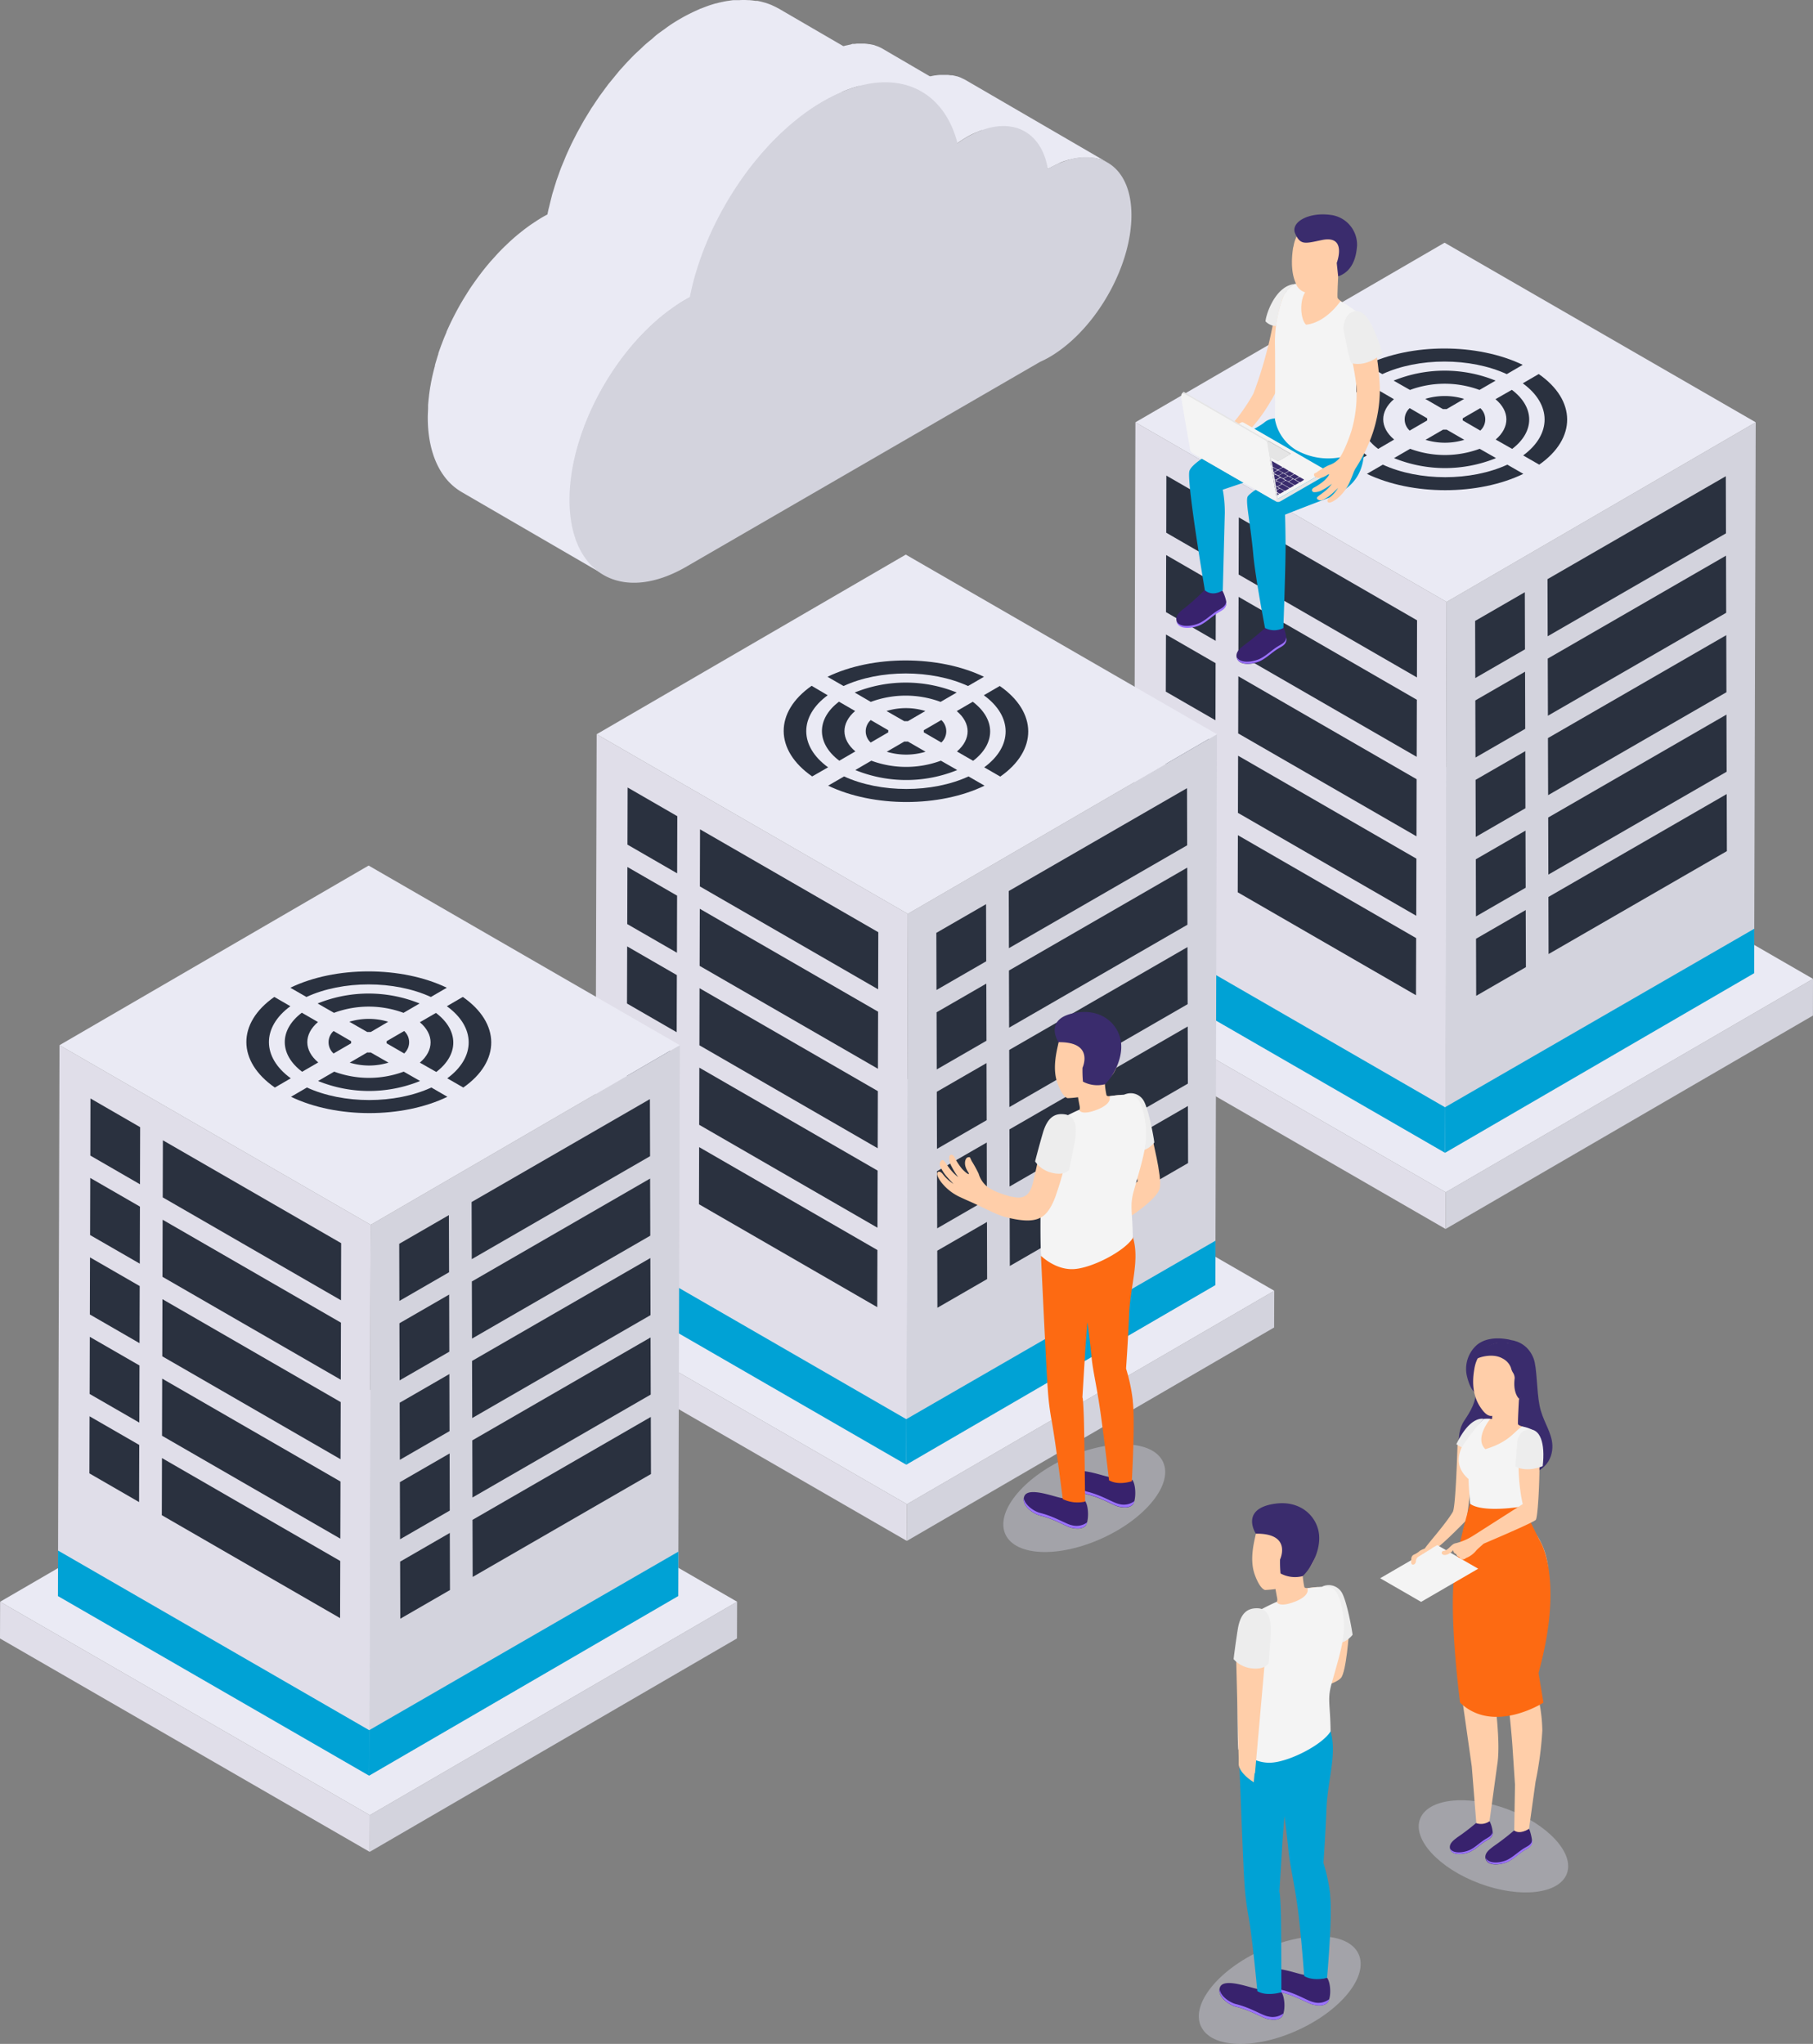 <svg id="Layer_1" data-name="Layer 1" xmlns="http://www.w3.org/2000/svg" xmlns:xlink="http://www.w3.org/1999/xlink" viewBox="0 0 443.33 499.88"><rect x="0" y="0" width="443.33" height="499.88" fill="#808080" stroke="none"/><defs><style>.cls-1{fill:none;}.cls-2{clip-path:url(#clip-path);}.cls-3{fill:#d3d3dd;}.cls-4{fill:#e0dee9;}.cls-5{fill:#eaeaf4;}.cls-6{fill:#2a313f;}.cls-7{fill:#00a2d5;}.cls-8{opacity:0.4;}.cls-9{clip-path:url(#clip-path-3);}.cls-10{fill:#d6d8e5;}.cls-11{clip-path:url(#clip-path-4);}.cls-12{fill:#3a2c6d;}.cls-13{fill:#ffcea9;}.cls-14{fill:#f4f4f4;}.cls-15{fill:#38226d;}.cls-16{fill:#9c73ff;}.cls-17{fill:#fd6a12;}.cls-18{fill:#ededed;}.cls-19{fill:#bfbfbf;}.cls-20{fill:#e5e5e5;}.cls-21{clip-path:url(#clip-path-5);}</style><clipPath id="clip-path" transform="translate(0 -0.11)"><rect class="cls-1" x="-28.33" width="500" height="500"/></clipPath><clipPath id="clip-path-3" transform="translate(0 -0.11)"><rect class="cls-1" x="346.91" y="440.37" width="36.55" height="22.55"/></clipPath><clipPath id="clip-path-4" transform="translate(0 -0.11)"><rect class="cls-1" x="245.34" y="353.35" width="39.59" height="26.34"/></clipPath><clipPath id="clip-path-5" transform="translate(0 -0.11)"><rect class="cls-1" x="293.14" y="473.66" width="39.59" height="26.34"/></clipPath></defs><g class="cls-2"><polygon class="cls-3" points="443.33 239.4 443.31 248.38 353.49 300.57 353.52 291.59 443.33 239.4"/><polygon class="cls-4" points="353.52 291.59 353.49 300.57 263.09 248.38 263.12 239.4 353.52 291.59"/><polygon class="cls-5" points="443.33 239.4 353.52 291.59 263.12 239.4 352.93 187.2 443.33 239.4"/><polygon class="cls-3" points="429.32 103.28 428.94 238.01 353.35 281.94 353.73 147.21 429.32 103.28"/><polygon class="cls-4" points="353.73 147.21 353.35 281.94 277.26 238.01 277.64 103.28 353.73 147.21"/><polygon class="cls-5" points="429.32 103.28 353.73 147.21 277.64 103.28 353.24 59.36 429.32 103.28"/><polygon class="cls-6" points="297.25 162.19 297.22 176.16 285.07 169.15 285.11 155.18 297.25 162.19"/><polygon class="cls-6" points="297.31 142.77 297.27 156.73 285.12 149.71 285.16 135.75 297.31 142.77"/><polygon class="cls-6" points="297.37 123.33 297.32 137.3 285.18 130.29 285.21 116.32 297.37 123.33"/><polygon class="cls-6" points="346.35 210 346.31 223.97 302.71 198.8 302.75 184.83 346.35 210"/><polygon class="cls-6" points="346.4 190.57 346.37 204.54 302.77 179.37 302.81 165.4 346.4 190.57"/><polygon class="cls-6" points="346.46 171.14 346.42 185.1 302.82 159.93 302.87 145.97 346.46 171.14"/><polygon class="cls-6" points="346.51 151.71 346.48 165.68 302.88 140.51 302.92 126.54 346.51 151.71"/><polygon class="cls-6" points="297.14 201.05 297.11 215.02 284.96 208.01 285 194.04 297.14 201.05"/><polygon class="cls-6" points="297.2 181.63 297.16 195.6 285.01 188.58 285.05 174.61 297.2 181.63"/><polygon class="cls-6" points="346.29 229.43 346.25 243.4 302.66 218.23 302.7 204.26 346.29 229.43"/><polygon class="cls-6" points="372.92 164.28 372.96 178.25 360.8 185.27 360.76 171.3 372.92 164.28"/><polygon class="cls-6" points="372.86 144.84 372.9 158.81 360.75 165.83 360.71 151.86 372.86 144.84"/><polygon class="cls-6" points="422.23 194.2 422.27 208.16 378.67 233.33 378.63 219.37 422.23 194.2"/><polygon class="cls-6" points="422.17 174.77 422.21 188.74 378.62 213.9 378.58 199.94 422.17 174.77"/><polygon class="cls-6" points="422.12 155.34 422.16 169.3 378.56 194.47 378.52 180.51 422.12 155.34"/><polygon class="cls-6" points="422.06 135.9 422.1 149.87 378.51 175.04 378.47 161.07 422.06 135.9"/><polygon class="cls-6" points="422.01 116.47 422.05 130.44 378.45 155.61 378.41 141.64 422.01 116.47"/><polygon class="cls-6" points="373.08 222.57 373.13 236.53 360.97 243.55 360.93 229.59 373.08 222.57"/><polygon class="cls-6" points="373.03 203.14 373.07 217.11 360.91 224.13 360.88 210.16 373.03 203.14"/><polygon class="cls-6" points="372.98 183.71 373.01 197.67 360.86 204.69 360.82 190.73 372.98 183.71"/><polygon class="cls-7" points="428.97 227.14 428.94 238.01 353.35 281.94 353.31 270.82 428.97 227.14"/><polygon class="cls-7" points="353.38 270.82 353.35 281.94 277.26 238.01 277.29 226.89 353.38 270.82"/><g class="cls-2"><path class="cls-6" d="M352.88,105.18h.86l4.32,2.5a16.29,16.29,0,0,1-9.48,0Z" transform="translate(0 -0.11)"/><path class="cls-6" d="M334.09,89.34c11-5.33,27.18-5.33,38.26,0l-3.9,2.27c-8.91-4.1-21.58-4.1-30.43,0Z" transform="translate(0 -0.11)"/><path class="cls-6" d="M340.78,93.2a33.09,33.09,0,0,1,24.93,0l-3.93,2.28a24.52,24.52,0,0,0-17,0Z" transform="translate(0 -0.11)"/><path class="cls-6" d="M348.52,97.67a16.35,16.35,0,0,1,9.5,0l-4.3,2.5a6.46,6.46,0,0,0-.88,0Z" transform="translate(0 -0.11)"/><path class="cls-6" d="M357.67,102.92a2.09,2.09,0,0,0,0-.5l4.3-2.49a3.7,3.7,0,0,1,.25,5.24l-.25.25Z" transform="translate(0 -0.11)"/><path class="cls-6" d="M365.74,107.61c3.5-3,3.49-6.91-.05-9.87l4-2.29c5.63,4.25,5.66,10.2.08,14.45Z" transform="translate(0 -0.11)"/><path class="cls-6" d="M340.85,97.74c-3.51,3-3.48,6.91.06,9.87L337,109.9c-5.63-4.25-5.67-10.2-.09-14.45Z" transform="translate(0 -0.11)"/><path class="cls-6" d="M372.46,111.49c7-5.14,7-12.49-.1-17.63l3.9-2.27c9.22,6.4,9.28,15.76.12,22.16Z" transform="translate(0 -0.11)"/><path class="cls-6" d="M338.14,113.75c8.9,4.09,21.59,4.09,30.44,0L372.5,116c-11,5.33-27.18,5.33-38.25,0Z" transform="translate(0 -0.11)"/><path class="cls-6" d="M334.14,93.86c-7.05,5.14-7,12.48.1,17.63l-3.9,2.26c-9.24-6.4-9.28-15.76-.13-22.15Z" transform="translate(0 -0.11)"/><path class="cls-6" d="M344.82,109.87a24.49,24.49,0,0,0,17,0l4,2.28a33.12,33.12,0,0,1-24.94,0Z" transform="translate(0 -0.11)"/><path class="cls-6" d="M349,102.42a1.46,1.46,0,0,0,0,.51l-4.29,2.49a3.69,3.69,0,0,1,0-5.49Z" transform="translate(0 -0.11)"/><polygon class="cls-3" points="311.59 315.68 311.56 324.66 221.75 376.86 221.77 367.88 311.59 315.68"/><polygon class="cls-4" points="221.77 367.88 221.75 376.86 131.35 324.67 131.37 315.68 221.77 367.88"/><polygon class="cls-5" points="311.59 315.68 221.77 367.88 131.37 315.68 221.19 263.49 311.59 315.68"/><polygon class="cls-3" points="297.58 179.57 297.19 314.3 221.6 358.22 221.99 223.5 297.58 179.57"/><polygon class="cls-4" points="221.99 223.5 221.6 358.22 145.52 314.29 145.9 179.57 221.99 223.5"/><polygon class="cls-5" points="297.58 179.57 221.99 223.5 145.9 179.57 221.49 135.64 297.58 179.57"/><polygon class="cls-6" points="165.51 238.48 165.47 252.45 153.32 245.43 153.36 231.46 165.51 238.48"/><polygon class="cls-6" points="165.57 219.05 165.53 233.01 153.38 226 153.42 212.04 165.57 219.05"/><polygon class="cls-6" points="165.62 199.62 165.58 213.59 153.43 206.57 153.47 192.6 165.62 199.62"/><polygon class="cls-6" points="214.6 286.29 214.56 300.26 170.97 275.09 171.01 261.12 214.6 286.29"/><polygon class="cls-6" points="214.66 266.86 214.62 280.83 171.03 255.65 171.06 241.69 214.66 266.86"/><polygon class="cls-6" points="214.72 247.43 214.68 261.39 171.08 236.22 171.12 222.26 214.72 247.43"/><polygon class="cls-6" points="214.77 227.99 214.73 241.96 171.14 216.79 171.18 202.83 214.77 227.99"/><polygon class="cls-6" points="165.4 277.34 165.36 291.31 153.21 284.29 153.25 270.33 165.4 277.34"/><polygon class="cls-6" points="165.46 257.91 165.42 271.88 153.27 264.87 153.31 250.9 165.46 257.91"/><polygon class="cls-6" points="214.55 305.72 214.51 319.69 170.92 294.52 170.96 280.55 214.55 305.72"/><polygon class="cls-6" points="241.18 240.56 241.22 254.53 229.06 261.55 229.02 247.58 241.18 240.56"/><polygon class="cls-6" points="241.12 221.13 241.16 235.1 229 242.12 228.96 228.15 241.12 221.13"/><polygon class="cls-6" points="290.48 270.49 290.52 284.45 246.93 309.62 246.89 295.66 290.48 270.49"/><polygon class="cls-6" points="290.43 251.05 290.47 265.02 246.87 290.19 246.83 276.22 290.43 251.05"/><polygon class="cls-6" points="290.37 231.63 290.41 245.59 246.82 270.76 246.78 256.79 290.37 231.63"/><polygon class="cls-6" points="290.32 212.19 290.36 226.16 246.76 251.33 246.72 237.36 290.32 212.19"/><polygon class="cls-6" points="290.26 192.76 290.3 206.73 246.71 231.89 246.67 217.92 290.26 192.76"/><polygon class="cls-6" points="241.34 298.86 241.38 312.82 229.22 319.84 229.19 305.88 241.34 298.86"/><polygon class="cls-6" points="241.29 279.42 241.32 293.39 229.17 300.41 229.13 286.44 241.29 279.42"/><polygon class="cls-6" points="241.23 260 241.27 273.96 229.12 280.98 229.07 267.02 241.23 260"/><polygon class="cls-7" points="297.23 303.43 297.2 314.29 221.61 358.22 221.58 347.1 297.23 303.43"/><polygon class="cls-7" points="221.64 347.1 221.61 358.22 145.52 314.29 145.55 303.17 221.64 347.1"/><path class="cls-6" d="M221.14,181.46a6,6,0,0,0,.85,0l4.33,2.5a16.29,16.29,0,0,1-9.48,0Z" transform="translate(0 -0.11)"/><path class="cls-6" d="M202.35,165.63c11-5.33,27.17-5.33,38.26,0l-3.9,2.26c-8.91-4.1-21.59-4.1-30.44,0Z" transform="translate(0 -0.11)"/><path class="cls-6" d="M209,169.48a33.21,33.21,0,0,1,24.94,0L230,171.77a24.54,24.54,0,0,0-17.06,0Z" transform="translate(0 -0.11)"/><path class="cls-6" d="M216.78,174a16.32,16.32,0,0,1,9.49,0L222,176.49h-.88Z" transform="translate(0 -0.11)"/><path class="cls-6" d="M225.88,179.21a2.09,2.09,0,0,0,0-.5l4.3-2.5a3.72,3.72,0,0,1,.23,5.26,2.5,2.5,0,0,1-.23.23Z" transform="translate(0 -0.11)"/><path class="cls-6" d="M234,183.9c3.5-3,3.48-6.92-.05-9.88l3.92-2.28c5.63,4.24,5.67,10.2.09,14.44Z" transform="translate(0 -0.11)"/><path class="cls-6" d="M209.1,174c-3.5,3-3.47,6.92.06,9.88l-3.93,2.28c-5.63-4.24-5.66-10.2-.08-14.44Z" transform="translate(0 -0.11)"/><path class="cls-6" d="M240.67,187.77c7-5.13,7-12.48-.1-17.62l3.9-2.27c9.23,6.4,9.29,15.76.12,22.16Z" transform="translate(0 -0.11)"/><path class="cls-6" d="M206.4,190c8.89,4.09,21.58,4.09,30.43,0l3.92,2.26c-11,5.33-27.17,5.33-38.25,0Z" transform="translate(0 -0.11)"/><path class="cls-6" d="M202.39,170.15c-7,5.13-7,12.48.1,17.62L198.6,190c-9.24-6.4-9.29-15.76-.13-22.16Z" transform="translate(0 -0.11)"/><path class="cls-6" d="M213.07,186.15a24.49,24.49,0,0,0,17,0l4,2.29a33.09,33.09,0,0,1-24.93,0Z" transform="translate(0 -0.11)"/><path class="cls-6" d="M217.22,178.71a1.4,1.4,0,0,0,0,.5l-4.3,2.5a3.7,3.7,0,0,1-.26-5.24l.26-.26Z" transform="translate(0 -0.11)"/><g class="cls-8"><g class="cls-9"><path class="cls-10" d="M383.15,458.31c1.86-5-4.67-12.07-14.59-15.75S349.09,440,347.23,445s4.67,12.07,14.59,15.76,19.46,2.59,21.33-2.43" transform="translate(0 -0.11)"/></g></g><g class="cls-8"><g class="cls-11"><path class="cls-10" d="M245.85,375.36c2.48,5.39,13.11,5.8,23.76.92s17.27-13.21,14.8-18.6-13.1-5.8-23.75-.92-17.28,13.21-14.81,18.6" transform="translate(0 -0.11)"/></g></g><path class="cls-12" d="M364.84,328.86c.91-1.47,7.87-2.43,10.16,3.47.87,2.24.74,8,1.47,11.55s2.43,5.63,3,8.55-.39,7.8-7.41,8.66-12.43-1.6-14.09-3.84-1.7-7,0-9.56,3-4.63,3-8Z" transform="translate(0 -0.11)"/><path class="cls-12" d="M369.44,327.84s-5.25-1.51-8.43,1.32a7.81,7.81,0,0,0-2.24,7.77c.43,1.66,1.27,3.92,2.59,4s8.08-13.13,8.08-13.13" transform="translate(0 -0.11)"/><path class="cls-13" d="M371.44,342.14s-.34,5.85-.24,6.28,2.3.84,2.91,1.35-3.18,6.44-5.11,7.32-7.89-1.37-8.31-4.34c-.38-2.73,1.71-4.86,2.52-5.6a11.22,11.22,0,0,1,1.64,0l.18-2.83c2.61-.84,6.41-2.14,6.41-2.14" transform="translate(0 -0.11)"/><path class="cls-13" d="M357.31,353.18c0-.16-.88.31-.9.32s-.41,15-1.15,16.36h0c-1.87,3.18-6.83,8.57-6.95,9.17-.36,1.82.69.19,2.39,0,1-.12,6.59-5.82,7.86-7.12l.08,0v-.15l.17-.17a8.15,8.15,0,0,0,0-1.21c2.33-16.27-.55-17.36-1.56-17.24" transform="translate(0 -0.11)"/><path class="cls-14" d="M372.24,349c1.64.26,3.52,1.13,3.78,2a19.46,19.46,0,0,1-.47,9.76c-1.42,3.76-2.38,6.15-3.2,7.77,0,0-7.1,3-12.83-.5,0,0-.39-4-.42-6.19-5.29-4.61-.77-10.3,3.71-14.72a11,11,0,0,1,1.62,0s-4,4.72-1.22,7.41c6-1.8,7.13-4.47,9-5.54" transform="translate(0 -0.11)"/><path class="cls-13" d="M360.52,334.9h0c.59-3.75,3.31-6.59,7.18-6.36a7.44,7.44,0,0,1,3.74,13.6,6.87,6.87,0,0,1-.6,1.64c-1.37,1.6-5,2.61-6.21,2.63-1,0-1.94-1-2.91-2.57-2-3.36-1.52-7.09-1.2-8.94" transform="translate(0 -0.11)"/><path class="cls-12" d="M368.9,328.6c2.71.54,5,1.3,5.68,4,.51,1.83,1.17,5.34.54,6.81l-.39,1.07-3.29,1.69s-1.53-1.28-1.06-5a2.58,2.58,0,0,0-.46-1.42,3.82,3.82,0,0,1-.45-1.13,4.26,4.26,0,0,0-2.13-2.31c-2.45-1.37-6-.18-6.54.31a7.16,7.16,0,0,1,8.1-4" transform="translate(0 -0.11)"/><path class="cls-15" d="M373.84,447.35c-1.37,1.12-3.51.35-3.62.45a58.25,58.25,0,0,1-5,3.85c-.86.67-2.19,1.57-2,2.87.43,2.31,4.14,1.6,5.54.89s2.54-1.88,3.86-2.7c.95-.59,1.88-.89,2-2.09.09-.72-.58-3.29-.82-3.27" transform="translate(0 -0.11)"/><path class="cls-16" d="M374.67,450.14c-.19,1.15-1.1,1.46-2,2-1.35.84-2.53,2-3.93,2.75s-4.51,1.31-5.42-.35c.49,2.24,4.13,1.53,5.52.83s2.54-1.88,3.86-2.7c.95-.59,1.88-.89,2-2.09a1.93,1.93,0,0,0,0-.48" transform="translate(0 -0.11)"/><path class="cls-15" d="M364.2,445.43c-1.26,1-3.16.45-3.26.54a52.19,52.19,0,0,1-4.6,3.51c-.78.61-2,1.44-1.79,2.63.4,2.12,3.8,1.47,5.08.82s2.33-1.73,3.54-2.48c.86-.54,1.71-.82,1.85-1.91a7.34,7.34,0,0,0-.82-3.11" transform="translate(0 -0.11)"/><path class="cls-16" d="M365,448.1c-.17,1-1,1.34-1.86,1.87-1.24.76-2.32,1.87-3.6,2.52s-4.14,1.19-5-.32c.45,2,3.79,1.4,5.06.76s2.32-1.73,3.54-2.48c.86-.54,1.71-.82,1.85-1.91a3.23,3.23,0,0,0,0-.44" transform="translate(0 -0.11)"/><path class="cls-13" d="M356.79,381.48c.6-4.74,2.35-11.62,2.35-11.62a13.9,13.9,0,0,0,5.26,1.3,43.27,43.27,0,0,0,8-.77,50.89,50.89,0,0,0,2.8,4.34c1.37,1.89,4,6,3.39,13.31-.42,4.75-3.08,24.9-3.08,24.9a37.8,37.8,0,0,1,1.63,10.45,86.54,86.54,0,0,1-1.66,12.52l-1.59,11.44s-2.11,1.53-3.62.45l.19-11.19c-.18-2.74-.45-6.79-.62-9.37-.29-4.2-1-10.88-1.26-12.54s-.75-4.58-1-7.85S366,387,366,387l-.17,3.11s-.16,5-.89,11.26-1,9-1,9a13.55,13.55,0,0,1,1.42,4c.13,1.35,1.67,12,.75,17.4l-1.89,13.76A3.58,3.58,0,0,1,361,446l-1.11-13.87c-.75-5.28-2.32-16.46-2.57-17.92a61.35,61.35,0,0,1-.94-8.87c-.36-6-.23-19.08.38-23.82" transform="translate(0 -0.11)"/><path class="cls-17" d="M372.35,368.54l4.08,8.2s6.23,9.12-.22,32.55l1.21,7.23s-12.22,7.84-20.39,0c0,0-2.84-21.65-1.33-31.64a114.75,114.75,0,0,1,3.81-17s2,2.21,12.3.75" transform="translate(0 -0.11)"/><path class="cls-18" d="M362.81,347.13s-3.24-1-6.69,6.2l1.29.77a55.76,55.76,0,0,1,5.4-7" transform="translate(0 -0.11)"/><polygon class="cls-14" points="337.49 385.99 351.44 377.88 361.46 383.66 347.5 391.77 337.49 385.99"/><path class="cls-13" d="M349.67,378.58a6.25,6.25,0,0,0-2.48.81,5.55,5.55,0,0,1-.88.65c-.14.07-.27.16-.42.22a1.28,1.28,0,0,0-.55.37,1.41,1.41,0,0,0-.25.77,3.35,3.35,0,0,0,0,1c.12.5.64.47.92.12a1.23,1.23,0,0,0,.23-.61,1.32,1.32,0,0,1,.59-1.07l3.33-2.07a.4.4,0,0,0-.44-.2" transform="translate(0 -0.11)"/><path class="cls-13" d="M376.19,353.58c-.46-1.9-1.95-1.29-3.22-2.4-3,4.2-1,15.56-.6,16.77L361,375.21h0l-.76.48a14.29,14.29,0,0,1-4.24,1.84c-1.14.13-1.73,1.73-3,1.88a.48.48,0,0,0-.46.48.51.51,0,0,0,.15.33c.49.47,1.79.08,2.68-1v.08a1,1,0,0,0,.51.81l.21.06a.43.43,0,0,0,.06.22.91.91,0,0,0,.68.49h0a.86.86,0,0,0,.94.6,1,1,0,0,0,.68-.31,6,6,0,0,0,2.49-1.8c.31-.39,1.4-1.31,1.85-1.72,3.09-1.32,12.36-5.28,12.77-5.85.62-.84,1.27-15.56.61-18.27" transform="translate(0 -0.11)"/><path class="cls-18" d="M377.23,358.69s-3.65,1.64-6.67.11l.44-5.7s0-3.07,2.78-3.37,4.13,3.2,3.45,9" transform="translate(0 -0.11)"/><path class="cls-5" d="M259,40l.29-.13c.38-.16.76-.3,1.14-.43h.07l1-.32h.22a15.84,15.84,0,0,1,1.66-.36h.12c.43-.06.86-.1,1.28-.12h1.68a6.4,6.4,0,0,1,.88.1h.27c.34.06.68.14,1,.23h.12a8.15,8.15,0,0,1,.83.29l.27.12.73.35.25.13h0L236.06,19.65l-.11-.06-.14-.07-.73-.35-.14-.07-.12-.05c-.28-.11-.56-.21-.84-.29h-.1c-.33-.09-.66-.17-1-.23h-.27c-.29,0-.58-.08-.88-.1h-1.68a9.53,9.53,0,0,0-1.28.12h-.1a15.84,15.84,0,0,0-1.66.36h-.22c-.35.1-.7.2-1,.32h-.07c-.38.13-.76.27-1.14.43h-.09l-.2.1c-.35.15-.71.31-1.07.49-.12.06-.25.11-.37.18-.45.22-.9.46-1.35.73L256.33,41.4c.45-.27.9-.51,1.35-.73l.37-.18c.36-.18.71-.34,1.07-.49" transform="translate(0 -0.11)"/><path class="cls-5" d="M238.67,32.52c.58-.26,1.16-.5,1.72-.7h.08c.49-.16,1-.3,1.48-.41q.42-.11.84-.18c.33-.07.66-.12,1-.16l.6-.06H246a12.22,12.22,0,0,1,1.48.19l.36.08a10.63,10.63,0,0,1,1.1.32l.34.12a8.29,8.29,0,0,1,1.31.63l-34.73-20.3-.11-.06c-.32-.18-.66-.34-1-.49l-.2-.07-.34-.12-.52-.19-.59-.12-.36-.08h-.19a12.12,12.12,0,0,0-1.21-.15H209.6l-.6.07h-.55L208,11q-.42.08-.84.18l-.44.09a9.75,9.75,0,0,0-1,.32h-.08c-.39.14-.79.29-1.2.46l-.52.23-.49.23c-.61.28-1.22.59-1.84.95s-1.5.92-2.24,1.45L234.13,35.1c.73-.52,1.48-1,2.24-1.45a17.29,17.29,0,0,1,1.84-.95l.49-.22" transform="translate(0 -0.11)"/><path class="cls-5" d="M205.77,22.65l.53-.23c.52-.21,1-.41,1.55-.59l.29-.11c.61-.2,1.21-.39,1.81-.55.34-.1.69-.18,1-.26l.51-.12c.49-.11,1-.19,1.45-.27H213c.48-.07,1-.12,1.42-.17h1.28a15.86,15.86,0,0,1,1.95,0H218a10,10,0,0,1,1.52.18l.47.08a16.71,16.71,0,0,1,1.7.39h.07a13.89,13.89,0,0,1,1.53.54l.43.18c.43.19.84.39,1.25.61l.4.21h0L190.53,2.27l-.18-.1-.22-.11c-.4-.22-.82-.42-1.25-.61l-.21-.11-.2-.07a13.89,13.89,0,0,0-1.53-.54h-.05a14.34,14.34,0,0,0-1.72-.41h-.47c-.5-.08-1-.14-1.52-.18h-.33a16.68,16.68,0,0,0-2,0h-1.27c-.46,0-.94.1-1.41.17h-.07c-.48.07-1,.16-1.45.27a2.31,2.31,0,0,0-.52.12c-.17,0-.62.14-.93.23h-.1c-.6.16-1.2.35-1.81.55l-.29.11c-.51.18-1,.38-1.55.59l-.17.06c-.12,0-.24.12-.36.16-.55.24-1.1.49-1.66.76l-.61.3c-.72.36-1.44.74-2.16,1.16-1,.57-2,1.19-2.94,1.84-.34.23-.66.49-1,.73-.62.44-1.25.88-1.86,1.35a13,13,0,0,0-1.14,1c-.55.44-1.1.88-1.64,1.35s-.78.73-1.18,1.1-1,.92-1.51,1.41l-.07.06q-1.12,1.13-2.22,2.31l-.6.67c-.28.31-.56.61-.84.93s-.36.44-.54.66c-.52.62-1,1.24-1.54,1.87-.2.26-.42.5-.63.77s-.29.4-.44.6c-.38.49-.74,1-1.11,1.5-.23.32-.47.62-.69.94s-.3.46-.46.68c-.3.44-.6.89-.89,1.34s-.42.6-.62.91l-.54.89-.76,1.24-.44.73c-.25.42-.47.84-.71,1.26l-.63,1.14-.25.45c-.34.64-.66,1.29-1,1.94l-.39.78-.08.16c-.47,1-.91,1.94-1.34,2.92l-.06.15c-.12.27-.22.55-.34.83-.28.68-.57,1.35-.83,2-.06.14-.1.27-.15.41-.17.44-.32.89-.48,1.33l-.52,1.44c-.06.2-.11.39-.17.58-.18.55-.34,1.1-.51,1.65s-.26.81-.37,1.22c-.05.19-.09.38-.14.58-.19.72-.36,1.43-.53,2.15-.09.38-.2.76-.28,1.13s-.13.62-.19.93c-.35.2-.71.38-1.07.59-.76.44-1.5.92-2.24,1.41l-.38.25c-.71.48-1.41,1-2.1,1.52l-.4.32c-.7.55-1.39,1.11-2.07,1.71l-.18.16c-.66.58-1.3,1.19-1.94,1.81l-.2.18-.12.13c-.49.48-1,1-1.45,1.48l-.07.08-1.34,1.48-.12.14L120,64c-.71.83-1.41,1.68-2.09,2.55l-.06.07-.15.21c-.54.7-1.07,1.42-1.58,2.14l-.16.22a.41.41,0,0,0-.07.11c-.5.7-1,1.42-1.44,2.14l-.14.21a3.37,3.37,0,0,0-.19.32q-.57.89-1.11,1.8a2.61,2.61,0,0,1-.17.28l-.06.11c-.41.7-.8,1.41-1.18,2.12l-.09.17-.18.35q-.45.86-.87,1.71l-.18.36a2,2,0,0,1-.1.21c-.34.73-.68,1.45-1,2.19v.06l-.09.24c-.29.66-.56,1.32-.82,2l-.13.33a.82.82,0,0,1-.1.27c-.3.78-.58,1.57-.85,2.36h0l0,.14c-.27.82-.51,1.64-.75,2.45a1.81,1.81,0,0,1-.09.31v.17c-.26.94-.49,1.89-.7,2.84l-.06.25a2.2,2.2,0,0,1-.07.37c-.08.37-.15.75-.21,1.12s-.1.51-.14.77L105,96.1a3.35,3.35,0,0,1-.08.54v.14c-.1.81-.18,1.63-.24,2.43v.52c0,.83-.08,1.66-.08,2.47,0,6.17,1.52,11.08,4.11,14.51a14.25,14.25,0,0,0,4.18,3.74l34.83,20.23c-5.1-3-8.27-9.27-8.29-18.24,0-.81,0-1.64.08-2.47v-.51c.06-.81.14-1.63.24-2.44l.09-.68c.06-.39.11-.77.18-1.15s.09-.51.13-.77.14-.75.22-1.12a3.42,3.42,0,0,1,.13-.62c.21-.94.44-1.89.7-2.84a2.14,2.14,0,0,1,.13-.48c.24-.82.48-1.64.75-2.45l.06-.18c.26-.8.55-1.58.85-2.37.07-.2.15-.4.23-.6.26-.66.53-1.33.81-2,0-.1.09-.2.13-.3.32-.74.66-1.46,1-2.19l.28-.57q.42-.86.87-1.71l.27-.52c.38-.71.77-1.42,1.18-2.11L148,94c.35-.61.72-1.21,1.1-1.81l.33-.52c.46-.72.94-1.44,1.44-2.15l.22-.31c.52-.73,1-1.45,1.59-2.15l.21-.28c.68-.87,1.38-1.72,2.09-2.55l.28-.33c.44-.5.89-1,1.34-1.47l.07-.09c.48-.5,1-1,1.45-1.48l.32-.31c.64-.62,1.29-1.23,1.94-1.81l.18-.16q1-.89,2.07-1.71l.4-.32c.69-.53,1.39-1,2.1-1.52l.37-.25c.74-.49,1.49-1,2.24-1.4l1.08-.6c.14-.68.31-1.37.47-2.06s.34-1.43.53-2.15.33-1.2.51-1.8.33-1.1.51-1.65.45-1.34.69-2c.16-.45.31-.9.48-1.34.31-.82.64-1.63,1-2.44.12-.28.22-.57.34-.84.47-1.09,1-2.16,1.48-3.23l.4-.78c.39-.8.8-1.6,1.23-2.39.21-.38.42-.76.64-1.14.37-.67.75-1.33,1.14-2,.25-.42.5-.84.76-1.25.38-.61.76-1.21,1.16-1.8s.59-.9.89-1.34.66-1,1.07-1.53.73-1,1.11-1.51.71-.91,1.07-1.36c.51-.63,1-1.25,1.54-1.87s.91-1.07,1.38-1.59c.2-.23.4-.45.61-.67q1.11-1.22,2.28-2.37c.5-.49,1-1,1.53-1.43s.76-.73,1.16-1.07l1.65-1.38c.38-.31.75-.63,1.13-.93.61-.47,1.24-.91,1.87-1.36l1-.72c1-.65,2-1.27,2.94-1.84.72-.42,1.44-.8,2.16-1.16l.61-.3c.56-.27,1.11-.52,1.66-.75" transform="translate(0 -0.11)"/><path class="cls-3" d="M201.34,24.86c15.75-9.09,29-4.33,32.8,10.28a25.18,25.18,0,0,1,2.24-1.45c9.93-5.73,18.18-2.2,19.85,7.74,11.44-6.62,20.44-1.43,20.44,11.3,0,11.82-7.67,26-17.64,33.15-.82.58-1.6,1.1-2.4,1.56a23.64,23.64,0,0,1-2.3,1.17l-86.54,50.12c-15.71,9.07-28.48,1.8-28.53-16.26s12.63-40,28.34-49.09c.37-.22.72-.4,1.08-.6,3.72-18.87,16.9-38.84,32.62-47.92" transform="translate(0 -0.11)"/><path class="cls-13" d="M310.9,97.92a39.6,39.6,0,0,1-5.68,7.75c-.62.71-5.35-1.09-4.36-1.6s4.09-4.83,5.64-7.71a96.48,96.48,0,0,0,3.31-10.52c1-3.52,1.81-8.69,2.52-11.13A4.78,4.78,0,0,1,316,71c1.7-.39,2.8.07,2.49,2.13-.54,3.62-3.37,17.67-7.55,24.77" transform="translate(0 -0.11)"/><path class="cls-15" d="M313.61,153c-1.46,1.2-3.63.11-3.73.22a68.4,68.4,0,0,1-5.42,4.5c-.91.72-2.34,1.69-2.08,3.07.46,2.47,4.42,1.71,5.91,1s2.71-2,4.13-2.88c1-.63,2-1,2.15-2.23.1-.76-.69-3.66-1-3.63" transform="translate(0 -0.11)"/><path class="cls-16" d="M314.55,156.07c-.19,1.22-1.17,1.56-2.17,2.18-1.43.89-2.7,2.18-4.19,2.93s-4.82,1.39-5.79-.37c.53,2.38,4.41,1.63,5.89.88s2.71-2,4.13-2.88c1-.63,2-.95,2.15-2.23a2.18,2.18,0,0,0,0-.51" transform="translate(0 -0.11)"/><path class="cls-15" d="M298.74,144.38c-1.47,1.2-4-.11-4.15,0a54.1,54.1,0,0,1-4.83,4.37c-.92.72-2.34,1.68-2.09,3.06.47,2.48,4.42,1.72,5.92,1s2.71-2,4.12-2.89c1-.62,2-.95,2.16-2.22.09-.77-.87-3.31-1.13-3.28" transform="translate(0 -0.11)"/><path class="cls-16" d="M299.83,147.32c-.2,1.22-1.18,1.56-2.18,2.18-1.43.89-2.7,2.18-4.19,2.93s-4.82,1.39-5.79-.37c.53,2.38,4.42,1.63,5.89.89s2.71-2,4.13-2.89c1-.63,2-.95,2.15-2.22a2.26,2.26,0,0,0,0-.52" transform="translate(0 -0.11)"/><path class="cls-7" d="M333.23,105.93c1.63,10.16-2.89,13.95-8.75,16.11-4.21,1.55-10.25,3.94-10.25,3.94s.09,2.23.13,7.23c.05,4.41-.54,20.49-.54,20.49a4.88,4.88,0,0,1-4.49,0s-2.36-12.32-2.86-17.87c-.68-7.54-1.84-12.47-1.45-14.09.33-1.43,8.57-5.48,11.19-7.65L299,119.87a30.92,30.92,0,0,1,.5,5.68c-.16,6-.49,18.92-.49,18.92s-2.37,1.71-4.39,0c0,0-4.34-25.62-3.81-29,.5-3.22,15.71-9.79,18.38-12.06a4.3,4.3,0,0,1,3.38-.91Z" transform="translate(0 -0.11)"/><path class="cls-14" d="M291.85,110.17l11.59-6.7a.67.67,0,0,1,.67,0l20.34,11.75-11.93,6.88Z" transform="translate(0 -0.11)"/><path class="cls-12" d="M313.06,119.64l.89.51c.07,0,.06.12,0,.16l-.85.49a.34.34,0,0,1-.28,0l-.88-.51c-.07,0-.06-.11,0-.16l.84-.49a.34.34,0,0,1,.28,0" transform="translate(0 -0.11)"/><path class="cls-12" d="M311.81,118.92l.89.51c.07,0,.06.11,0,.16l-.85.49a.34.34,0,0,1-.28,0l-.88-.51c-.07,0-.07-.11,0-.16l.84-.49a.34.34,0,0,1,.28,0" transform="translate(0 -0.11)"/><path class="cls-12" d="M310.55,118.19l.88.51c.07,0,.06.11,0,.16l-.84.49a.34.34,0,0,1-.28,0l-.89-.51c-.07,0-.06-.12,0-.16l.85-.49a.34.34,0,0,1,.28,0" transform="translate(0 -0.11)"/><path class="cls-12" d="M309.31,117.47l.88.51c.08,0,.07.12,0,.17l-.84.48a.28.28,0,0,1-.28,0l-.89-.51c-.07,0-.06-.11,0-.16l.84-.48a.34.34,0,0,1,.28,0" transform="translate(0 -0.11)"/><path class="cls-12" d="M308.06,116.75l.88.51c.07,0,.07.12,0,.16l-.84.49a.34.34,0,0,1-.28,0l-.89-.51c-.07,0-.06-.11,0-.16l.85-.49a.34.34,0,0,1,.28,0" transform="translate(0 -0.11)"/><path class="cls-12" d="M306.81,116l.88.51c.07,0,.06.11,0,.16l-.84.49a.34.34,0,0,1-.28,0l-.89-.51c-.07,0-.06-.11,0-.16l.85-.49a.34.34,0,0,1,.28,0" transform="translate(0 -0.11)"/><path class="cls-12" d="M305.56,115.31l.88.51c.07,0,.06.11,0,.16l-.84.49a.37.37,0,0,1-.29,0l-.88-.51c-.07,0-.06-.12,0-.16l.85-.49a.28.28,0,0,1,.28,0" transform="translate(0 -0.11)"/><path class="cls-12" d="M304.31,114.58l.88.51c.07,0,.06.12,0,.17l-.84.48a.3.3,0,0,1-.29,0l-.88-.51c-.07,0-.06-.11,0-.16l.84-.48a.37.37,0,0,1,.29,0" transform="translate(0 -0.11)"/><path class="cls-12" d="M303.05,113.86l.89.51c.07,0,.06.12,0,.16l-.85.49a.34.34,0,0,1-.28,0l-.88-.51c-.07,0-.06-.11,0-.16l.84-.49a.34.34,0,0,1,.28,0" transform="translate(0 -0.11)"/><path class="cls-12" d="M301.8,113.14l.89.51c.07,0,.06.11,0,.16l-.85.49a.34.34,0,0,1-.28,0l-.88-.51c-.07,0-.07-.11,0-.16l.84-.49a.34.34,0,0,1,.28,0" transform="translate(0 -0.11)"/><path class="cls-12" d="M300.55,112.42l.89.51c.07,0,.06.11,0,.16l-.84.49a.34.34,0,0,1-.28,0l-.88-.51c-.08,0-.07-.12,0-.16l.84-.49a.28.28,0,0,1,.28,0" transform="translate(0 -0.11)"/><path class="cls-12" d="M299.3,111.69l.88.51c.08,0,.07.12,0,.17l-.84.48a.34.34,0,0,1-.28,0l-.89-.51c-.07,0-.06-.12,0-.17l.84-.48a.34.34,0,0,1,.28,0" transform="translate(0 -0.11)"/><path class="cls-12" d="M298.05,111l.88.51c.07,0,.07.12,0,.16l-.84.49a.34.34,0,0,1-.28,0l-.89-.51c-.07,0-.06-.11,0-.16l.85-.49a.34.34,0,0,1,.28,0" transform="translate(0 -0.11)"/><path class="cls-12" d="M296.2,109.9l1.48.86c.07,0,.07.11,0,.16l-.84.49a.34.34,0,0,1-.28,0l-1.49-.86c-.07,0-.06-.11,0-.16l.84-.49a.37.37,0,0,1,.29,0" transform="translate(0 -0.11)"/><path class="cls-12" d="M312.42,117.87l.88.51c.08,0,.07.11,0,.16l-.84.49a.34.34,0,0,1-.28,0l-.89-.51c-.07,0-.06-.11,0-.16l.84-.49a.34.34,0,0,1,.28,0" transform="translate(0 -0.11)"/><path class="cls-12" d="M311.17,117.14l.88.51c.07,0,.06.12,0,.17l-.84.48a.34.34,0,0,1-.28,0l-.89-.51c-.07,0-.06-.12,0-.17l.85-.48a.34.34,0,0,1,.28,0" transform="translate(0 -0.11)"/><path class="cls-12" d="M309.91,116.42l.89.51c.07,0,.06.12,0,.16l-.85.49a.34.34,0,0,1-.28,0l-.88-.51c-.07,0-.06-.11,0-.16l.84-.49a.34.34,0,0,1,.28,0" transform="translate(0 -0.11)"/><path class="cls-12" d="M308.67,115.7l.88.51c.08,0,.07.11,0,.16l-.84.49a.34.34,0,0,1-.28,0l-.88-.51c-.08,0-.07-.12,0-.16l.84-.49a.34.34,0,0,1,.28,0" transform="translate(0 -0.11)"/><path class="cls-12" d="M307.42,115l.88.51c.07,0,.06.12,0,.16l-.84.49a.34.34,0,0,1-.28,0l-.89-.51c-.07,0-.06-.11,0-.16l.85-.49a.34.34,0,0,1,.28,0" transform="translate(0 -0.11)"/><path class="cls-12" d="M306.16,114.26l.89.51c.07,0,.06.11,0,.16l-.85.49a.34.34,0,0,1-.28,0l-.88-.51c-.07,0-.06-.12,0-.16l.84-.49a.28.28,0,0,1,.28,0" transform="translate(0 -0.11)"/><path class="cls-12" d="M304.91,113.53l.88.51c.08,0,.07.12,0,.17l-.84.48a.28.28,0,0,1-.28,0l-.88-.51c-.08,0-.07-.11,0-.16l.84-.49a.34.34,0,0,1,.28,0" transform="translate(0 -0.11)"/><path class="cls-12" d="M303.67,112.81l.88.51c.07,0,.06.11,0,.16l-.88.52a.34.34,0,0,1-.28,0l-.89-.51c-.07,0-.06-.11,0-.16l.85-.49a.34.34,0,0,1,.28,0" transform="translate(0 -0.11)"/><path class="cls-12" d="M302.4,112.09l.89.51c.07,0,.06.11,0,.16l-.85.49a.34.34,0,0,1-.28,0l-.88-.51c-.07,0-.06-.12,0-.17l.84-.48a.28.28,0,0,1,.28,0" transform="translate(0 -0.11)"/><path class="cls-12" d="M301.15,111.36l.88.51c.08,0,.07.12,0,.16l-.84.49a.34.34,0,0,1-.28,0L300,112c-.07,0-.06-.11,0-.16l.84-.49a.34.34,0,0,1,.28,0" transform="translate(0 -0.11)"/><path class="cls-12" d="M299.9,110.64l.88.51c.07,0,.06.11,0,.16l-.84.49a.34.34,0,0,1-.28,0l-.89-.51c-.07,0-.06-.12,0-.16l.85-.49a.34.34,0,0,1,.28,0" transform="translate(0 -0.11)"/><path class="cls-12" d="M298.67,109.91l.89.51c.07,0,.06.12,0,.17l-.85.48a.34.34,0,0,1-.28,0l-.88-.51c-.07,0-.06-.12,0-.17l.84-.48a.34.34,0,0,1,.28,0" transform="translate(0 -0.11)"/><path class="cls-12" d="M313.67,118.59l1.49.86c.07,0,.06.12,0,.16l-.84.49a.34.34,0,0,1-.28,0l-1.49-.86c-.07,0-.06-.11,0-.16l.84-.49a.34.34,0,0,1,.28,0" transform="translate(0 -0.11)"/><path class="cls-12" d="M296.26,109.86l.88.51a.3.3,0,0,0,.26,0l.89-.52c.08,0,.08-.11,0-.15h-.07a.08.08,0,0,1,0-.11l0,0,.95-.55a.09.09,0,0,0,.05-.1l-.05,0-.56-.32a.32.32,0,0,0-.27,0l-.88.51-.18.1-.13.08-.13.08-.76.43c-.08,0-.08.11,0,.16" transform="translate(0 -0.11)"/><path class="cls-12" d="M317.91,116.84l.88.51c.08,0,.07.11,0,.16L318,118a.34.34,0,0,1-.28,0l-.89-.51c-.07,0-.06-.12,0-.16l.84-.49a.28.28,0,0,1,.28,0" transform="translate(0 -0.11)"/><path class="cls-12" d="M316.67,116.12l.89.51c.07,0,.06.11,0,.16l-.85.49a.34.34,0,0,1-.28,0l-.88-.51c-.07,0-.07-.12,0-.16l.84-.49a.28.28,0,0,1,.28,0" transform="translate(0 -0.11)"/><path class="cls-12" d="M315.41,115.4l.89.51c.07,0,.06.11,0,.16l-.84.49a.37.37,0,0,1-.29,0l-.88-.51c-.07,0-.06-.12,0-.16l.84-.49a.28.28,0,0,1,.28,0" transform="translate(0 -0.11)"/><path class="cls-12" d="M304.79,109.26l.88.51c.08,0,.07.12,0,.16l-.84.49a.34.34,0,0,1-.28,0l-.89-.51c-.07,0-.06-.11,0-.16l.85-.49a.34.34,0,0,1,.28,0" transform="translate(0 -0.11)"/><path class="cls-12" d="M303.54,108.54l.89.51c.07,0,.06.12,0,.16l-.85.49a.34.34,0,0,1-.28,0l-.88-.51c-.08,0-.07-.11,0-.16l.84-.49a.34.34,0,0,1,.28,0" transform="translate(0 -0.11)"/><path class="cls-12" d="M302.29,107.82l.89.51c.07,0,.06.12,0,.16l-.85.49a.34.34,0,0,1-.28,0l-.88-.51c-.07,0-.06-.11,0-.16l.84-.49a.34.34,0,0,1,.28,0" transform="translate(0 -0.11)"/><path class="cls-12" d="M301.05,107.1l.88.51c.07,0,.06.12,0,.16l-.84.49a.37.37,0,0,1-.29,0l-.88-.51c-.07,0-.06-.11,0-.16l.85-.49a.34.34,0,0,1,.28,0" transform="translate(0 -0.11)"/><path class="cls-12" d="M313.85,114.49l1.2.7c.07,0,.06.11,0,.16l-.84.49a.34.34,0,0,1-.28,0l-1.21-.7c-.07,0-.06-.11,0-.16l.84-.49a.37.37,0,0,1,.29,0" transform="translate(0 -0.11)"/><path class="cls-12" d="M306,110l1.2.7c.07,0,.07.11,0,.16l-.84.49a.34.34,0,0,1-.28,0l-1.21-.7c-.07,0-.06-.11,0-.16l.85-.49a.34.34,0,0,1,.28,0" transform="translate(0 -0.11)"/><path class="cls-12" d="M307.61,110.89l5.87,3.39c.07,0,.06.11,0,.16l-.84.49a.34.34,0,0,1-.28,0l-5.88-3.39c-.07,0-.06-.12,0-.16l.84-.49a.37.37,0,0,1,.29,0" transform="translate(0 -0.11)"/><path class="cls-12" d="M313.29,117l.89.51c.07,0,.06.12,0,.16l-.85.49a.28.28,0,0,1-.28,0l-.88-.51c-.07,0-.07-.11,0-.16L313,117a.34.34,0,0,1,.28,0" transform="translate(0 -0.11)"/><path class="cls-12" d="M312,116.25l.89.51c.07,0,.06.12,0,.16l-.85.49a.34.34,0,0,1-.28,0l-.88-.51c-.07,0-.07-.11,0-.16l.84-.49a.34.34,0,0,1,.28,0" transform="translate(0 -0.11)"/><path class="cls-12" d="M310.79,115.53l.89.51c.07,0,.06.11,0,.16l-.85.49a.34.34,0,0,1-.28,0l-.88-.51c-.07,0-.07-.11,0-.16l.84-.49a.34.34,0,0,1,.28,0" transform="translate(0 -0.11)"/><path class="cls-12" d="M309.54,114.81l.89.51c.07,0,.06.11,0,.16l-.85.49a.34.34,0,0,1-.28,0l-.88-.51c-.07,0-.07-.12,0-.16l.84-.49a.34.34,0,0,1,.28,0" transform="translate(0 -0.11)"/><path class="cls-12" d="M308.29,114.09l.89.51c.07,0,.06.11,0,.16l-.85.49a.34.34,0,0,1-.28,0l-.88-.51c-.07,0-.06-.12,0-.17l.84-.48a.28.28,0,0,1,.28,0" transform="translate(0 -0.11)"/><path class="cls-12" d="M307,113.36l.89.51c.07,0,.06.12,0,.17l-.85.48a.34.34,0,0,1-.28,0l-.88-.51c-.07,0-.06-.12,0-.17l.84-.48a.34.34,0,0,1,.28,0" transform="translate(0 -0.11)"/><path class="cls-12" d="M305.79,112.64l.89.51c.07,0,.06.12,0,.16l-.85.49a.28.28,0,0,1-.28,0l-.88-.51c-.07,0-.06-.11,0-.16l.84-.49a.34.34,0,0,1,.28,0" transform="translate(0 -0.11)"/><path class="cls-12" d="M304.54,111.92l.89.51c.07,0,.06.12,0,.16l-.85.49a.34.34,0,0,1-.28,0l-.88-.51c-.07,0-.06-.11,0-.16l.84-.49a.34.34,0,0,1,.28,0" transform="translate(0 -0.11)"/><path class="cls-12" d="M303.29,111.2l.89.51c.07,0,.06.11,0,.16l-.85.49a.34.34,0,0,1-.28,0l-.88-.51c-.07,0-.06-.11,0-.16l.84-.49a.34.34,0,0,1,.28,0" transform="translate(0 -0.11)"/><path class="cls-12" d="M302.05,110.48l.88.51c.07,0,.06.11,0,.16l-.85.49a.34.34,0,0,1-.28,0l-.88-.51c-.07,0-.06-.12,0-.16l.84-.49a.37.37,0,0,1,.29,0" transform="translate(0 -0.11)"/><path class="cls-12" d="M300.8,109.76l.88.51c.07,0,.06.11,0,.16l-.85.49a.34.34,0,0,1-.28,0l-.88-.51c-.07,0-.06-.12,0-.17l.84-.48a.3.3,0,0,1,.29,0" transform="translate(0 -0.11)"/><path class="cls-12" d="M299.55,109l.88.51c.07,0,.06.12,0,.17l-.84.48a.37.37,0,0,1-.29,0l-.88-.51c-.07,0-.06-.12,0-.17l.84-.48a.37.37,0,0,1,.29,0" transform="translate(0 -0.11)"/><path class="cls-12" d="M314.54,117.69l1.83,1.06c.07,0,.06.11,0,.16l-.84.49a.34.34,0,0,1-.28,0l-1.83-1.06c-.08,0-.07-.11,0-.16l.84-.48a.34.34,0,0,1,.28,0" transform="translate(0 -0.11)"/><path class="cls-12" d="M315.13,116.63l.88.51c.07,0,.06.11,0,.16l-.84.49a.34.34,0,0,1-.28,0l-.89-.51c-.07,0-.06-.11,0-.16l.85-.49a.34.34,0,0,1,.28,0" transform="translate(0 -0.11)"/><path class="cls-12" d="M313.88,115.91l.88.51c.07,0,.06.11,0,.16l-.84.49a.34.34,0,0,1-.28,0l-.89-.51c-.07,0-.06-.12,0-.16l.85-.49a.34.34,0,0,1,.28,0" transform="translate(0 -0.11)"/><path class="cls-12" d="M312.67,115.19l.88.51c.07,0,.06.11,0,.16l-.84.49a.37.37,0,0,1-.29,0l-.88-.51c-.07,0-.06-.12,0-.16l.85-.49a.34.34,0,0,1,.28,0" transform="translate(0 -0.11)"/><path class="cls-12" d="M311.38,114.47l.88.51c.07,0,.06.11,0,.16l-.84.49a.34.34,0,0,1-.28,0l-.89-.51c-.07,0-.06-.12,0-.17l.85-.48a.28.28,0,0,1,.28,0" transform="translate(0 -0.11)"/><path class="cls-12" d="M310.13,113.74l.88.51c.07,0,.06.12,0,.17l-.84.48a.34.34,0,0,1-.28,0l-.89-.51c-.07,0-.06-.12,0-.17l.85-.48a.34.34,0,0,1,.28,0" transform="translate(0 -0.11)"/><path class="cls-12" d="M308.88,113l.88.51c.07,0,.06.12,0,.17l-.84.48a.28.28,0,0,1-.28,0l-.89-.51c-.07,0-.06-.11,0-.16l.85-.49a.34.34,0,0,1,.28,0" transform="translate(0 -0.11)"/><path class="cls-12" d="M307.67,112.3l.88.51c.07,0,.06.12,0,.16l-.84.49a.34.34,0,0,1-.28,0l-.89-.51c-.07,0-.06-.11,0-.16l.85-.49a.34.34,0,0,1,.28,0" transform="translate(0 -0.11)"/><path class="cls-12" d="M306.38,111.58l.88.51c.08,0,.06.11,0,.16l-.84.49a.34.34,0,0,1-.28,0l-.89-.51c-.07,0-.06-.11,0-.16l.85-.49a.34.34,0,0,1,.28,0" transform="translate(0 -0.11)"/><path class="cls-12" d="M305.13,110.86l.88.51c.08,0,.07.11,0,.16l-.84.49a.34.34,0,0,1-.28,0l-.89-.51c-.07,0-.06-.12,0-.16l.85-.49a.34.34,0,0,1,.28,0" transform="translate(0 -0.11)"/><path class="cls-12" d="M303.88,110.14l.88.51c.08,0,.07.11,0,.16l-.84.49a.34.34,0,0,1-.28,0l-.89-.51c-.07,0-.06-.12,0-.16l.85-.49a.28.28,0,0,1,.28,0" transform="translate(0 -0.11)"/><path class="cls-12" d="M302.67,109.42l.88.51c.08,0,.07.11,0,.16l-.84.49a.34.34,0,0,1-.28,0l-.89-.51c-.07,0-.06-.12,0-.17l.85-.48a.28.28,0,0,1,.28,0" transform="translate(0 -0.11)"/><path class="cls-12" d="M299.83,107.8l2.43,1.4c.08,0,.07.12,0,.17l-.84.48a.28.28,0,0,1-.28,0l-2.43-1.4c-.07,0-.06-.11,0-.16l.84-.49a.34.34,0,0,1,.28,0" transform="translate(0 -0.11)"/><path class="cls-12" d="M316.38,117.35l1.2.7c.07,0,.06.11,0,.16l-.84.49a.34.34,0,0,1-.28,0l-1.21-.7c-.07,0-.06-.11,0-.16l.85-.49a.34.34,0,0,1,.28,0" transform="translate(0 -0.11)"/><path class="cls-12" d="M294.94,110.63l17.73,10.24c.07,0,.06.12,0,.17l-.42.24a.37.37,0,0,1-.29,0L294.22,111c-.08,0-.07-.11,0-.16l.42-.24a.28.28,0,0,1,.28,0" transform="translate(0 -0.11)"/><polygon class="cls-19" points="315.7 110.97 315.58 111.04 312.52 112.81 307.07 109.66 306.95 109.6 310.14 107.76 315.7 110.97"/><polygon class="cls-20" points="315.58 111.04 312.52 112.81 307.07 109.66 310.14 107.89 315.58 111.04"/><path class="cls-20" d="M324.45,115.22v.27a1.11,1.11,0,0,1-.56,1l-10.81,6.24a1.1,1.1,0,0,1-1.11,0l-19.56-11.29a1.11,1.11,0,0,1-.56-1v-.27l20.67,11.93Z" transform="translate(0 -0.11)"/><path class="cls-14" d="M312.21,122.27a1.34,1.34,0,0,1-1.14-.09L291.6,110.94A1.36,1.36,0,0,1,291,110L288.82,97.3v-.22a1.33,1.33,0,0,1,.39-.94l20.24,11.69a1,1,0,0,1,.48.68Z" transform="translate(0 -0.11)"/><path class="cls-20" d="M312.52,122.1l-.13.08-.18.09-2.3-13.76a1,1,0,0,0-.48-.68L289.19,96.14a1.05,1.05,0,0,1,.27-.2l20.28,11.7a1,1,0,0,1,.48.69Z" transform="translate(0 -0.11)"/><path class="cls-13" d="M327.22,67.7s-.25,4.84-.14,5.27,2.22,1.84,2.84,2.35-3.35,4.41-5.27,5.3-8-1.45-8.14-4.44,1.05-5.51,2-5.65,8.73-2.83,8.73-2.83" transform="translate(0 -0.11)"/><path class="cls-14" d="M327.76,73.8s-3.51,5.23-8.4,5.72c-1.55-1.52-1.69-6.94.45-8.67,0,0-2-1.58-3.31-1.27a6.86,6.86,0,0,0-3,3.85,31.59,31.59,0,0,0-1.73,11.2c.08,5.13,0,18.11,0,18.11a11.1,11.1,0,0,0,5.17,7.43,16,16,0,0,0,11.62,1.6c2.48-.58,3.4-2,4.25-3.77-.22-3.59-1.64-11-1-15.52s1.55-7.9,1.8-11.56-.48-3.58-2.31-4.89a29.26,29.26,0,0,0-3.47-2.23" transform="translate(0 -0.11)"/><path class="cls-13" d="M322.13,115.49a25.77,25.77,0,0,1,2.75-1.58,5.78,5.78,0,0,0,2.36-1.42c.86-.85,2.27-4,3.27-7.14a32,32,0,0,0,1.16-10.8c-.43-4.37-2-10.47-2.4-13s.41-3.51,1.58-4.44c1.37-1.08,3.26-.6,4.27,2.91a67.79,67.79,0,0,1,2.29,15,34,34,0,0,1-1.74,11,39.3,39.3,0,0,1-4.2,8.65c-.48.81-.63,1.53-1.37,3.19a11.17,11.17,0,0,1-3.21,4.27c-1.23.88-1.81,1-2.1.84s-.29-.61.23-1.08a9.31,9.31,0,0,0,2.19-2.45s-1.08,1.08-1.78,1.66a8.82,8.82,0,0,1-2.05,1.31c-.72.32-1.72-.29-1.21-.77s1-.73,2.06-1.61a8.76,8.76,0,0,0,1.45-1.59,16.17,16.17,0,0,1-2.28,1.48,3.81,3.81,0,0,1-2.08.56c-.38,0-.84-.54-.13-1.06a13.71,13.71,0,0,0,2.73-1.86c.78-.78,1.23-1.44,1-1.45s-.65.47-1.57.76-1.91,0-2-.47-.09-.42.77-.84" transform="translate(0 -0.11)"/><path class="cls-13" d="M316.28,60.49h0c.57-3.76,3.28-6.6,7.15-6.39a7.47,7.47,0,0,1,7,7.88,7.39,7.39,0,0,1-3.25,5.72,7.33,7.33,0,0,1-.6,1.64c-1.37,1.6-5.51,2.59-6.7,2.42a3.54,3.54,0,0,1-3.08-2.52c-1.29-2.95-.88-6.9-.56-8.75" transform="translate(0 -0.11)"/><path class="cls-12" d="M327.22,67.7h0l-.35-3.28s2.67-6.93-3.65-5.6c-4.17.88-5.22,1.26-6.49-1.54s3.21-5.32,8.53-4.62a7.35,7.35,0,0,1,6.58,7.46c-.14,2.06-.69,6.23-4.62,7.58" transform="translate(0 -0.11)"/><path class="cls-18" d="M338.05,86.5s-3.45,3.44-7.54,2.45c-.58-.4-2-8.42-2-8.42s0-4.45,3.41-4.33S338,86.5,338,86.5" transform="translate(0 -0.11)"/><path class="cls-18" d="M312,79.85a3.73,3.73,0,0,1-2.55-1.15c.13-1.79,2.43-8.61,7.06-9.12a8.53,8.53,0,0,0-2.89,3.49A44.9,44.9,0,0,0,312,79.85" transform="translate(0 -0.11)"/><g class="cls-8"><g class="cls-21"><path class="cls-10" d="M293.67,495.67c2.47,5.39,13.1,5.8,23.75.92s17.25-13.21,14.79-18.59-13.1-5.8-23.75-.92-17.28,13.21-14.8,18.6" transform="translate(0 -0.11)"/></g></g><path class="cls-13" d="M329.88,399.15s-.66,9.93-2,11.36-5.71,2.41-5.71,2.41l-3.4,5.58s3.1-17.75,3.78-18.18,7.29-1.17,7.29-1.17" transform="translate(0 -0.11)"/><path class="cls-18" d="M323.35,388.12a3.73,3.73,0,0,1,4.73,1.43c1.25,2.07,2.54,9.17,2.66,10.38,0,0-1.75,2.42-4.38,2Z" transform="translate(0 -0.11)"/><path class="cls-15" d="M313.3,487.24a7.23,7.23,0,0,1-5.5-.66c-1.32,0-8.5-3-9.48-.45-.86,2.26,2.25,4.35,3.92,4.76,3.62.88,6.31,2.68,7.77,3,1.08.23,2.49.38,3.35-.47,1-1,.95-4.82-.06-6.17" transform="translate(0 -0.11)"/><path class="cls-16" d="M310,493.25c-1.46-.3-4.15-2.11-7.77-3-1.4-.34-3.8-1.86-4-3.68-.32,2.08,2.49,3.93,4,4.3,3.62.88,6.31,2.69,7.77,3,1.08.23,2.49.38,3.35-.47a2.26,2.26,0,0,0,.48-.87,4.34,4.34,0,0,1-3.83.71" transform="translate(0 -0.11)"/><path class="cls-15" d="M324.48,483.76a7.25,7.25,0,0,1-5.49-.67c-1.33,0-8.51-3-9.49-.45-.85,2.26,2.26,4.35,3.92,4.76,3.63.88,6.31,2.69,7.77,3,1.09.23,2.49.38,3.36-.47,1-1,.95-4.81-.07-6.16" transform="translate(0 -0.11)"/><path class="cls-16" d="M321.19,489.77c-1.46-.31-4.14-2.12-7.77-3-1.39-.34-3.79-1.86-4-3.68-.33,2.09,2.48,3.93,4,4.31,3.63.88,6.31,2.69,7.77,3,1.09.23,2.49.38,3.36-.47a2,2,0,0,0,.47-.87,4.34,4.34,0,0,1-3.83.72" transform="translate(0 -0.11)"/><path class="cls-7" d="M325.28,463.56a44.07,44.07,0,0,0-1.66-7.87s.49-6.79.74-13.23c.28-7.3,2.81-13.73.81-19.56l-22.24,5s1.07,29.18,1.37,32.71a66.19,66.19,0,0,0,1,8.18c1,5.65,2.15,18.3,2.15,18.3,2.39,1.39,5.88.25,5.88.25s0-15.84-.14-19.91c-.19-5-.34-4.6-.34-4.6l.75-12.39.48-6.16s.63,4.52,1,8.56c.36,3.52,1.21,6.71,2.16,13.27.82,5.69,1.67,17.28,1.67,17.28,2.39,1.39,5.59.43,5.59.43s1.38-15.28.74-20.21" transform="translate(0 -0.11)"/><path class="cls-13" d="M322.16,388.25c-1.72.08-3,.52-3.21,0a20.51,20.51,0,0,1-.39-2.69c.19-.49.36-1,.36-1,2.16-1.33,2.84-3.66,3.12-6.37.49-4.64-2-8.7-6.65-9.18-4.36-.45-7.57,2.61-8.43,6.82-.46,2.07-1.37,6-.13,9.41.69,1.91,1.58,3.43,2.48,3.73a25,25,0,0,0,2.58-.23h0s.23,1.29.39,2.12.1,1.26-1.55,2.27,2.49,3.1,5.19,2.9,5.74-1.84,6.58-3.59c.93-1.94.85-4.24-.33-4.18" transform="translate(0 -0.11)"/><path class="cls-14" d="M319.67,388.5c.48,1.19-.73,2.64-3.95,3.65s-3.52-.29-3.52-.29a62.7,62.7,0,0,0-6.26,3.23c-1.94,1.35-2.8,5.27-3.06,11.87-.3,7.65-.32,19-.07,21,0,0,3.62,3.61,8.24,3.23s12.42-4.48,14.31-7.64c-.06-6.71-.84-7.8.25-11.66,2.48-8.84,3.79-12.46,2.58-18.34-1-4.84-2.39-5.44-4.3-5.4a39.89,39.89,0,0,0-4.22.4" transform="translate(0 -0.11)"/><path class="cls-13" d="M306.88,433.8l2.35-26.63-5-2.63-1.94,1.62.6,23.92h0v.66h0v.84s-.11,2,3.69,4.42c0,0,.06-.63.11-1.22h0l.09-1Z" transform="translate(0 -0.11)"/><path class="cls-18" d="M307.47,393.44c-2.56-.05-4.2,1.31-4.82,5.26s-1,7.18-1,7.18a6.89,6.89,0,0,0,4.57,2.27c3.1.34,4-1.23,4-1.23s.32-4.11.5-6.89-.08-6.53-3.25-6.59" transform="translate(0 -0.11)"/><path class="cls-12" d="M311.79,367.87c6.26-.89,10.28,3.13,10.75,7.49.44,4.17-2.13,8.5-4,10.22a7.48,7.48,0,0,1-5.41-.65,27.93,27.93,0,0,1-.12-3.42s3.05-6.42-5.92-6.31c0,0-4-6.09,4.68-7.33" transform="translate(0 -0.11)"/><path class="cls-13" d="M281.45,276.6c.23,2.07,2.7,11,2.17,14s-8.95,8.16-8.95,8.16l-1.16-5.23,4.66-4.53-1.26-8.66Z" transform="translate(0 -0.11)"/><path class="cls-18" d="M274.94,267.82a3.66,3.66,0,0,1,4.68,1.42c1.24,2.05,2.53,9.09,2.64,10.29,0,0-1.73,2.4-4.34,2Z" transform="translate(0 -0.11)"/><path class="cls-15" d="M265.32,367.17a7.2,7.2,0,0,1-5.45-.66c-1.31,0-8.43-3-9.4-.45-.85,2.24,2.24,4.32,3.88,4.72,3.6.87,6.26,2.66,7.71,3,1.08.23,2.47.38,3.33-.47s.94-4.77-.07-6.11" transform="translate(0 -0.11)"/><path class="cls-16" d="M262.06,373.13c-1.45-.31-4.11-2.1-7.71-3-1.38-.34-3.76-1.85-4-3.65-.32,2.07,2.47,3.9,4,4.27,3.6.87,6.26,2.66,7.71,3,1.08.23,2.47.38,3.33-.47a2.2,2.2,0,0,0,.47-.86,4.34,4.34,0,0,1-3.8.71" transform="translate(0 -0.11)"/><path class="cls-15" d="M276.88,362a7.2,7.2,0,0,1-5.45-.66c-1.32,0-8.44-3-9.41-.45-.85,2.25,2.24,4.32,3.89,4.72,3.6.87,6.26,2.67,7.7,3,1.08.23,2.47.38,3.33-.47s.94-4.77-.06-6.11" transform="translate(0 -0.11)"/><path class="cls-16" d="M273.61,367.94c-1.44-.3-4.1-2.1-7.7-3-1.38-.33-3.76-1.85-4-3.65-.32,2.07,2.46,3.9,4,4.27,3.6.87,6.26,2.67,7.7,3,1.08.23,2.47.38,3.33-.47a1.92,1.92,0,0,0,.47-.86,4.31,4.31,0,0,1-3.8.71" transform="translate(0 -0.11)"/><path class="cls-17" d="M277,342.63a43.41,43.41,0,0,0-1.65-7.81s.49-6.73.74-13.11c.28-7.25,2.79-13.62.81-19.4l-22.35,5s1.35,28.88,1.65,32.38a64.92,64.92,0,0,0,1,8.1c1,5.61,2.68,18.95,2.68,18.95a8.36,8.36,0,0,0,5.46.61s-.17-16.86-.32-20.9c-.19-4.94-.34-4.56-.34-4.56l.74-12.29.49-6.11s.62,4.49,1,8.49c.35,3.5,1.19,6.66,2.13,13.16.82,5.64,2.15,17,2.15,17,2.36,1.37,5.57.23,5.57.23s.86-14.8.22-19.69" transform="translate(0 -0.11)"/><path class="cls-13" d="M273.75,267.94c-1.7.09-3,.53-3.18,0a20.07,20.07,0,0,1-.39-2.66c.2-.49.37-1,.37-1,2.12-1.28,2.81-3.63,3.12-6.28.48-4.6-2-8.62-6.6-9.1-4.33-.45-7.51,2.59-8.35,6.76-.46,2.06-1.37,6-.14,9.34.68,1.89,1.57,3.39,2.46,3.69a24.34,24.34,0,0,0,2.56-.23h0s.23,1.28.39,2.1.1,1.25-1.54,2.26,2.47,3.07,5.15,2.87,5.69-1.82,6.52-3.55c.92-1.94.84-4.21-.33-4.16" transform="translate(0 -0.11)"/><path class="cls-14" d="M271.29,268.2c.47,1.17-.73,2.61-3.92,3.62s-3.49-.29-3.49-.29a62.76,62.76,0,0,0-6.21,3.2c-1.92,1.34-2.77,5.22-3,11.77-.3,7.59-.33,18.84-.07,20.78,0,0,3.58,3.57,8.17,3.2S275.08,306,277,302.9c-.05-6.65-.82-7.73.25-11.56,2.47-8.77,3.76-12.36,2.57-18.19-1-4.8-2.38-5.4-4.27-5.35a39.14,39.14,0,0,0-4.18.4" transform="translate(0 -0.11)"/><path class="cls-13" d="M247.42,292.77c3.77,1,4.65-1.42,5.15-3.39,1.2-4.76,1.84-9.06,2.74-11.76,1.05-3.19,2.15-3.69,3.7-4.32,1.82-.72,3.38.81,2.78,4.87A82.28,82.28,0,0,1,258.34,292c-.47,1.49-1.52,4.12-3.1,5.39-1.94,1.57-4.87,1.51-9.29.4-1.89-.47-4-1.59-7.54-3.26-.95-.45-1.7-.74-3.54-1.6a12.54,12.54,0,0,1-4.72-3.69c-1-1.39-1.09-2.05-.9-2.37s.69-.31,1.2.28a10.29,10.29,0,0,0,2.71,2.51s-1.19-1.23-1.83-2a10.13,10.13,0,0,1-1.43-2.33c-.34-.81.36-1.92.9-1.34s.78,1.17,1.76,2.34A11,11,0,0,0,234.3,288a19.2,19.2,0,0,1-1.6-2.59,4.28,4.28,0,0,1-.59-2.34c0-.42.63-.93,1.19-.12a16.5,16.5,0,0,0,2,3.09c.86.89,1.6,1.4,1.62,1.15s-.52-.73-.83-1.77,0-2.14.58-2.26.46-.09.92.88a30.26,30.26,0,0,1,1.71,3.11,6.37,6.37,0,0,0,1.55,2.67c.93,1,3,2.07,6.55,3" transform="translate(0 -0.11)"/><path class="cls-18" d="M260.4,272.65c-2.51-.37-4.29.77-5.4,4.58s-1.89,6.93-1.89,6.93a6.86,6.86,0,0,0,4.22,2.8c3,.73,4.09-.71,4.09-.71s.83-4,1.35-6.71.75-6.43-2.37-6.89" transform="translate(0 -0.11)"/><path class="cls-12" d="M258.83,255s-4-6,4.64-7.27c6.21-.89,10.2,3.1,10.66,7.43.44,4.13-2.11,8.43-3.95,10.13a7.48,7.48,0,0,1-5.37-.65,31.72,31.72,0,0,1-.11-3.38s3-6.37-5.87-6.26" transform="translate(0 -0.11)"/><polygon class="cls-3" points="180.24 391.73 180.21 400.71 90.4 452.91 90.43 443.93 180.24 391.73"/><polygon class="cls-4" points="90.43 443.93 90.4 452.91 0 400.72 0.03 391.74 90.43 443.93"/><polygon class="cls-5" points="180.24 391.73 90.43 443.93 0.03 391.74 89.84 339.54 180.24 391.73"/><polygon class="cls-3" points="166.23 255.62 165.85 390.35 90.26 434.27 90.64 299.55 166.23 255.62"/><polygon class="cls-4" points="90.64 299.55 90.26 434.27 14.17 390.35 14.55 255.62 90.64 299.55"/><polygon class="cls-5" points="166.23 255.62 90.64 299.55 14.55 255.62 90.14 211.69 166.23 255.62"/><polygon class="cls-6" points="34.16 314.53 34.12 328.5 21.97 321.48 22.01 307.52 34.16 314.53"/><polygon class="cls-6" points="34.22 295.1 34.18 309.06 22.03 302.05 22.07 288.09 34.22 295.1"/><polygon class="cls-6" points="34.27 275.67 34.23 289.64 22.09 282.62 22.12 268.65 34.27 275.67"/><polygon class="cls-6" points="83.26 362.34 83.22 376.31 39.62 351.14 39.66 337.17 83.26 362.34"/><polygon class="cls-6" points="83.31 342.91 83.27 356.88 39.68 331.71 39.72 317.74 83.31 342.91"/><polygon class="cls-6" points="83.37 323.48 83.33 337.44 39.73 312.27 39.77 298.31 83.37 323.48"/><polygon class="cls-6" points="83.42 304.04 83.38 318.01 39.79 292.84 39.83 278.88 83.42 304.04"/><polygon class="cls-6" points="34.05 353.39 34.01 367.36 21.86 360.34 21.9 346.38 34.05 353.39"/><polygon class="cls-6" points="34.11 333.96 34.07 347.93 21.92 340.92 21.96 326.95 34.11 333.96"/><polygon class="cls-6" points="83.2 381.77 83.16 395.74 39.57 370.57 39.61 356.6 83.2 381.77"/><polygon class="cls-6" points="109.83 316.61 109.87 330.58 97.71 337.6 97.67 323.63 109.83 316.61"/><polygon class="cls-6" points="109.77 297.18 109.81 311.15 97.66 318.17 97.62 304.2 109.77 297.18"/><polygon class="cls-6" points="159.14 346.54 159.18 360.5 115.58 385.67 115.54 371.71 159.14 346.54"/><polygon class="cls-6" points="159.08 327.1 159.12 341.07 115.53 366.24 115.49 352.27 159.08 327.1"/><polygon class="cls-6" points="159.03 307.68 159.07 321.64 115.47 346.81 115.43 332.84 159.03 307.68"/><polygon class="cls-6" points="158.97 288.24 159.01 302.21 115.42 327.38 115.38 313.41 158.97 288.24"/><polygon class="cls-6" points="158.92 268.81 158.96 282.77 115.36 307.95 115.32 293.98 158.92 268.81"/><polygon class="cls-6" points="109.99 374.91 110.03 388.87 97.88 395.89 97.84 381.93 109.99 374.91"/><polygon class="cls-6" points="109.94 355.47 109.98 369.44 97.82 376.46 97.78 362.49 109.94 355.47"/><polygon class="cls-6" points="109.88 336.05 109.92 350.01 97.77 357.03 97.73 343.07 109.88 336.05"/><polygon class="cls-7" points="165.88 379.48 165.85 390.34 90.26 434.27 90.28 423.15 165.88 379.48"/><polygon class="cls-7" points="90.28 423.15 90.25 434.27 14.17 390.35 14.2 379.22 90.28 423.15"/><path class="cls-6" d="M89.79,257.51a6.17,6.17,0,0,0,.86,0L95,260a16.29,16.29,0,0,1-9.48,0Z" transform="translate(0 -0.11)"/><path class="cls-6" d="M71,241.68c11-5.33,27.18-5.33,38.26,0l-3.9,2.26c-8.91-4.1-21.58-4.1-30.43,0Z" transform="translate(0 -0.11)"/><path class="cls-6" d="M77.67,245.53a33.19,33.19,0,0,1,24.93,0l-3.93,2.29a24.49,24.49,0,0,0-17,0Z" transform="translate(0 -0.11)"/><path class="cls-6" d="M85.43,250a16.32,16.32,0,0,1,9.49,0l-4.25,2.5h-.88Z" transform="translate(0 -0.11)"/><path class="cls-6" d="M94.53,255.26a2.09,2.09,0,0,0,0-.5l4.3-2.5a3.72,3.72,0,0,1,.23,5.26,2.5,2.5,0,0,1-.23.23Z" transform="translate(0 -0.11)"/><path class="cls-6" d="M102.67,260c3.5-3,3.49-6.92,0-9.88l3.93-2.28c5.63,4.24,5.66,10.2.08,14.44Z" transform="translate(0 -0.11)"/><path class="cls-6" d="M77.75,250.07c-3.5,3-3.47,6.92.07,9.88l-3.94,2.28c-5.63-4.24-5.66-10.2-.08-14.44Z" transform="translate(0 -0.11)"/><path class="cls-6" d="M109.37,263.83c7-5.14,7-12.49-.1-17.63l3.9-2.27c9.22,6.4,9.28,15.76.12,22.16Z" transform="translate(0 -0.11)"/><path class="cls-6" d="M75.05,266.08c8.9,4.09,21.59,4.09,30.43,0l3.92,2.27c-11,5.32-27.17,5.32-38.24,0Z" transform="translate(0 -0.11)"/><path class="cls-6" d="M71,246.2c-7,5.13-7,12.48.1,17.63l-3.89,2.26c-9.24-6.4-9.29-15.76-.13-22.16Z" transform="translate(0 -0.11)"/><path class="cls-6" d="M81.72,262.2a24.49,24.49,0,0,0,17,0l4,2.29a33.12,33.12,0,0,1-24.94,0Z" transform="translate(0 -0.11)"/><path class="cls-6" d="M85.87,254.76a2.09,2.09,0,0,0,0,.5l-4.3,2.5a3.7,3.7,0,0,1-.26-5.24l.26-.26Z" transform="translate(0 -0.11)"/><line class="cls-1" x1="180.21" y1="400.72" x2="221.75" y2="376.86"/></g></g></svg>